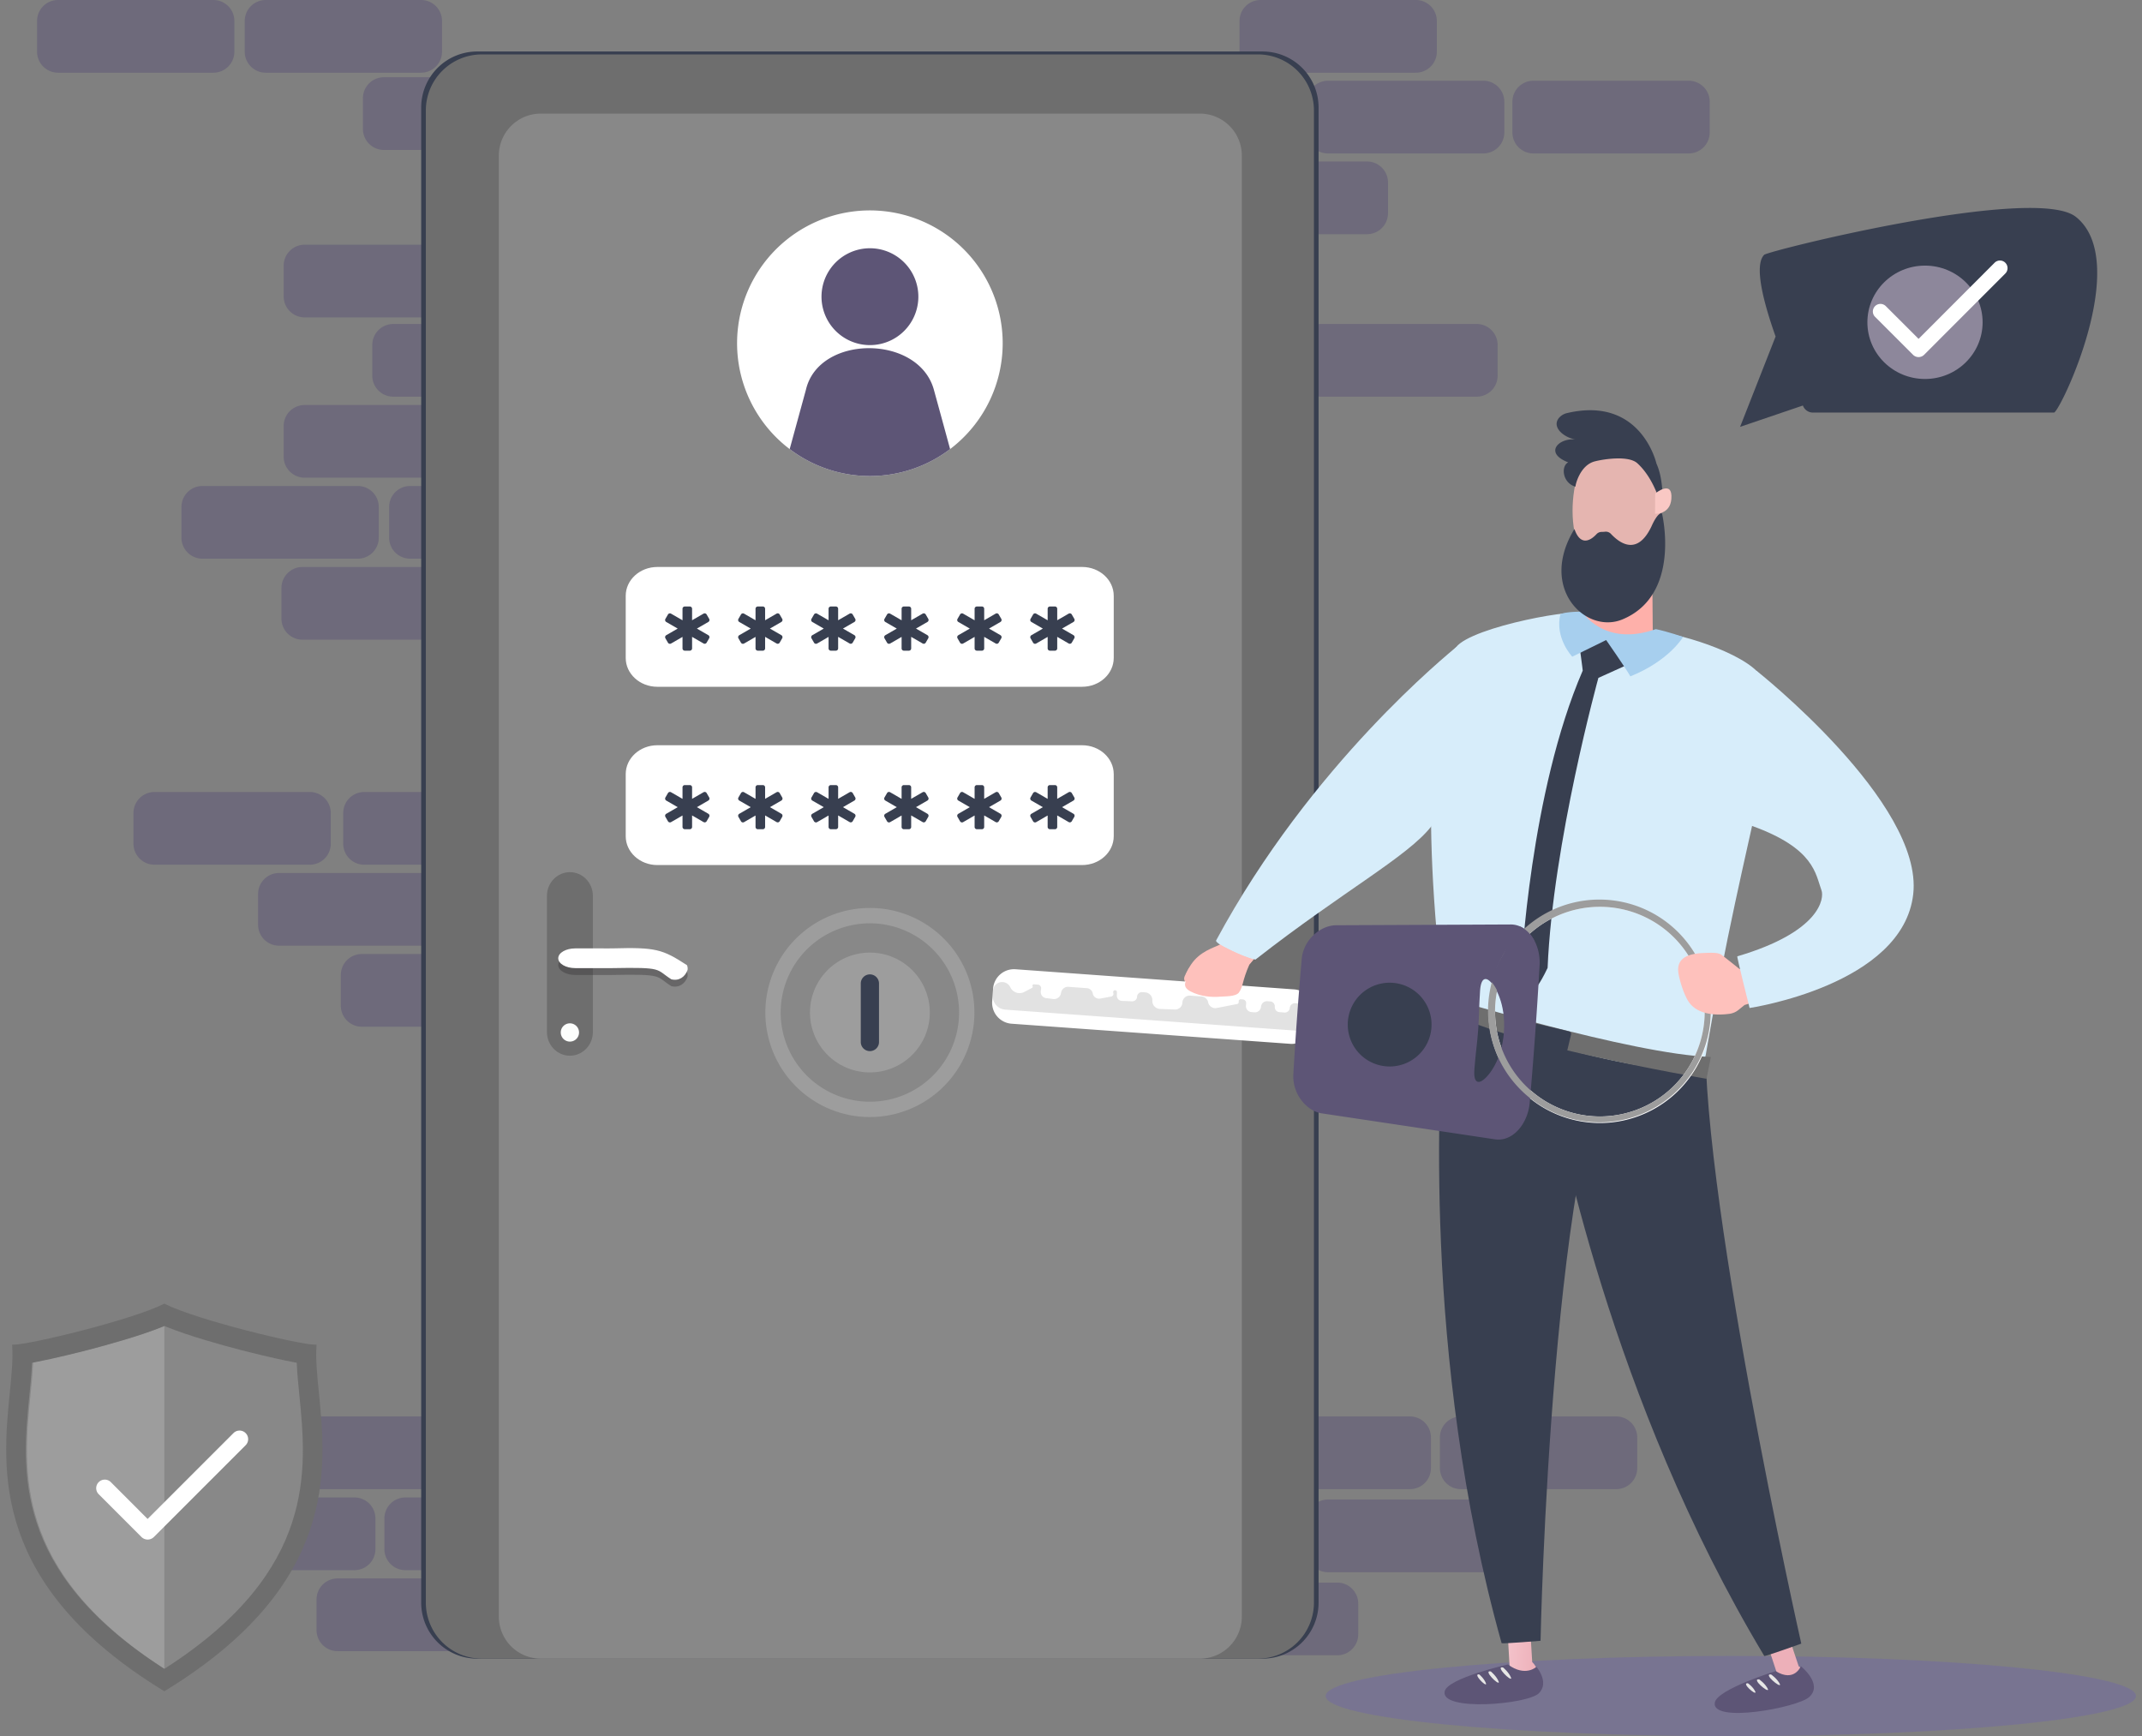 <svg width="306" height="248" fill="none" xmlns="http://www.w3.org/2000/svg"><rect width="100%" height="100%" fill="#808080" stroke="none"/><path opacity=".5" d="M211.901 11.534h-22.184a3 3 0 00-3 3v4.384a3 3 0 003 3h22.184a3 3 0 003-3v-4.384a3 3 0 00-3-3zM195.286 23.07h-22.184a3 3 0 00-3 3v4.383a3 3 0 003 3h22.184a3 3 0 003-3V26.07a3 3 0 00-3-3zM202.262 0h-22.184a3 3 0 00-3 3v4.384a3 3 0 003 3h22.184a3 3 0 003-3V3a3 3 0 00-3-3zm9.639 214.203h-22.184a3 3 0 00-3 3v4.384a3 3 0 003 3h22.184a3 3 0 003-3v-4.384a3 3 0 00-3-3zm-10.483-11.867h-22.185a3 3 0 00-3 3v4.384a3 3 0 003 3h22.185a3 3 0 003-3v-4.384a3 3 0 00-3-3zm29.47 0h-22.184a3 3 0 00-3 3v4.384a3 3 0 003 3h22.184a3 3 0 003-3v-4.384a3 3 0 00-3-3zm-39.855 23.734h-22.184a3 3 0 00-3 3v4.384a3 3 0 003 3h22.184a3 3 0 003-3v-4.384a3 3 0 00-3-3zm50.21-214.536h-22.184a3 3 0 00-3 3v4.384a3 3 0 003 3h22.184a3 3 0 003-3v-4.384a3 3 0 00-3-3zm-30.298 34.747h-22.184a3 3 0 00-3 3v4.384a3 3 0 003 3h22.184a3 3 0 003-3v-4.384a3 3 0 00-3-3zM73.876 136.277H51.69a3 3 0 00-3 3v4.384a3 3 0 003 3h22.185a3 3 0 003-3v-4.384a3 3 0 00-3-3zM65.71 57.853H43.526a3 3 0 00-3 3v4.384a3 3 0 003 3H65.71a3 3 0 003-3v-4.383a3 3 0 00-3-3zm12.66-11.572H56.185a3 3 0 00-3 3v4.384a3 3 0 003 3H78.37a3 3 0 003-3v-4.384a3 3 0 00-3-3zm2.405 23.141H58.591a3 3 0 00-3 3v4.384a3 3 0 003 3h22.184a3 3 0 003-3v-4.384a3 3 0 00-3-3zm-29.666 0H28.925a3 3 0 00-3 3v4.384a3 3 0 003 3h22.184a3 3 0 003-3v-4.384a3 3 0 00-3-3zm14.286 11.571H43.211a3 3 0 00-3 3v4.384a3 3 0 003 3h22.184a3 3 0 003-3v-4.384a3 3 0 00-3-3zm.315-46.039H43.526a3 3 0 00-3 3v4.384a3 3 0 003 3H65.71a3 3 0 003-3v-4.384a3 3 0 00-3-3zM60.147 0H37.963a3 3 0 00-3 3v4.384a3 3 0 003 3h22.184a3 3 0 003-3V3a3 3 0 00-3-3zM30.48 0H8.296a3 3 0 00-3 3v4.384a3 3 0 003 3H30.48a3 3 0 003-3V3a3 3 0 00-3-3zm46.552 11.035H54.848a3 3 0 00-3 3v4.384a3 3 0 003 3h22.184a3 3 0 003-3v-4.384a3 3 0 00-3-3zM74.22 113.136H52.034a3 3 0 00-3 3v4.384a3 3 0 003 3H74.22a3 3 0 003-3v-4.384a3 3 0 00-3-3zm-29.966 0H22.069a3 3 0 00-3 3v4.384a3 3 0 003 3h22.185a3 3 0 003-3v-4.384a3 3 0 00-3-3zm17.8 11.57H39.87a3 3 0 00-3 3v4.384a3 3 0 003 3h22.184a3 3 0 003-3v-4.384a3 3 0 00-3-3zm.74 77.63H40.609a3 3 0 00-3 3v4.384a3 3 0 003 3h22.184a3 3 0 003-3v-4.384a3 3 0 00-3-3zm-29.372 0H11.238a3 3 0 00-3 3v4.384a3 3 0 003 3h22.184a3 3 0 003-3v-4.384a3 3 0 00-3-3zm17.208 11.571H28.446a3 3 0 00-3 3v4.384a3 3 0 003 3H50.63a3 3 0 003-3v-4.384a3 3 0 00-3-3zm29.47 0H57.916a3 3 0 00-3 3v4.384a3 3 0 003 3H80.1a3 3 0 003-3v-4.384a3 3 0 00-3-3zm-9.692 11.571H48.224a3 3 0 00-3 3v4.383a3 3 0 003 3h22.184a3 3 0 003-3v-4.383a3 3 0 00-3-3z" fill="#5D5576"/><path d="M180.368 7.355H68.171a8 8 0 00-8 8v213.578a8 8 0 008 8h112.197a8 8 0 008-8V15.356a8 8 0 00-8-8z" fill="#383F50"/><path d="M179.705 7.774H68.835a8 8 0 00-8 8v213.157a8 8 0 008 8h110.87a8 8 0 008-8V15.774a8 8 0 00-8-8z" fill="#6E6E6E"/><path d="M171.403 16.227h-94.14a6 6 0 00-6 6v208.706a6 6 0 006 6h94.14a6 6 0 006-6V22.227a6 6 0 00-6-6z" fill="#888"/><path d="M81.415 124.585c1.813 0 3.282 1.517 3.282 3.389v19.443c0 1.872-1.47 3.389-3.282 3.389-1.813 0-3.281-1.517-3.281-3.389v-19.443c0-1.872 1.47-3.389 3.28-3.389z" fill="#6E6E6E"/><path opacity=".38" d="M98.225 139.531c-.365 1.005-1.227 1.615-2.322 1.337-2.297-1.456-1.021-1.738-8.47-1.597h-5.249c-1.346 0-2.435-.631-2.435-1.409 0-.777 1.09-1.41 2.436-1.41h3.673c.523 0 1.08.015 1.652 0 6.127-.165 7.097.095 10.632 2.401.088.215.117.449.083.678z" fill="#333132"/><path d="M98.225 138.553c-.365 1.004-1.227 1.615-2.322 1.337-2.297-1.456-1.021-1.737-8.47-1.597h-5.249c-1.346 0-2.435-.632-2.435-1.409s1.09-1.41 2.436-1.41h3.673c.523 0 1.08.015 1.652 0 6.127-.165 7.097.093 10.632 2.401.088.214.117.448.083.678z" fill="#fff"/><path d="M80.11 147.474a1.305 1.305 0 101.306-1.294 1.307 1.307 0 00-.92.376 1.296 1.296 0 00-.386.918z" fill="#FCFEFC"/><path d="M143.241 49.03a18.97 18.97 0 01-22.674 18.607 18.972 18.972 0 1122.674-18.607z" fill="#fff"/><path d="M131.187 42.692a6.918 6.918 0 10-13.822-.624 6.918 6.918 0 0013.822.624z" fill="#5D5576"/><path d="M135.729 64.151c-.768-2.826-1.541-5.653-2.319-8.48-2.187-7.916-16.432-7.916-18.277 0l-2.321 8.48a18.97 18.97 0 0022.917 0z" fill="#5D5576"/><path d="M154.583 80.99H93.909c-2.497 0-4.521 1.846-4.521 4.125v8.865c0 2.278 2.024 4.125 4.521 4.125h60.674c2.497 0 4.522-1.847 4.522-4.125v-8.865c0-2.279-2.025-4.126-4.522-4.126z" fill="#fff"/><path d="M101.19 90.733l-1.634-.944 1.634-.944a.327.327 0 00.119-.445l-.359-.623a.335.335 0 00-.199-.152.323.323 0 00-.247.033l-1.635.944V86.96a.326.326 0 00-.324-.324h-.719a.325.325 0 00-.324.324v1.645l-1.634-.944a.326.326 0 00-.446.119l-.36.623a.325.325 0 00.118.445l1.634.944-1.634.944a.325.325 0 00-.118.445l.36.623a.325.325 0 00.446.119l1.634-.944v1.645a.325.325 0 00.324.324h.72a.326.326 0 00.323-.324v-1.65l1.635.943a.326.326 0 00.446-.119l.359-.623a.325.325 0 00-.119-.442zm10.433 0l-1.635-.944 1.635-.944a.327.327 0 00.16-.325.341.341 0 00-.041-.12l-.36-.623a.32.32 0 00-.198-.152.324.324 0 00-.248.033l-1.634.944V86.96a.326.326 0 00-.324-.324h-.721a.324.324 0 00-.324.324v1.645l-1.634-.944a.324.324 0 00-.446.119l-.36.623a.32.32 0 00.023.362.34.34 0 00.096.083l1.635.944-1.635.944a.326.326 0 00-.119.446l.36.622a.32.32 0 00.198.152.327.327 0 00.248-.033l1.634-.944v1.645a.327.327 0 00.324.324h.721a.326.326 0 00.324-.324v-1.65l1.634.943a.33.33 0 00.248.033.32.32 0 00.198-.152l.36-.623a.325.325 0 00-.119-.442zm10.434 0l-1.635-.944 1.635-.944a.326.326 0 00.117-.445l-.36-.623a.32.32 0 00-.198-.152.323.323 0 00-.247.033l-1.635.944V86.96a.326.326 0 00-.324-.324h-.719a.327.327 0 00-.324.324v1.645l-1.635-.944a.326.326 0 00-.445.119l-.36.623a.32.32 0 00.023.362.327.327 0 00.096.083l1.634.944-1.634.944a.327.327 0 00-.119.445l.36.623a.32.32 0 00.198.152.325.325 0 00.247-.033l1.635-.944v1.645a.326.326 0 00.324.324h.719a.326.326 0 00.324-.324v-1.65l1.635.943a.326.326 0 00.445-.119l.36-.623a.324.324 0 00-.117-.442zm10.432 0l-1.635-.944 1.635-.944a.323.323 0 00.152-.198.32.32 0 00-.033-.247l-.36-.623a.32.32 0 00-.198-.152.325.325 0 00-.248.033l-1.634.944V86.96a.327.327 0 00-.324-.324h-.72a.324.324 0 00-.323.324v1.645l-1.635-.944a.323.323 0 00-.446.119l-.361.623a.33.33 0 00-.033.247.33.33 0 00.152.198l1.635.944-1.635.944a.33.33 0 00-.152.198.33.33 0 00.033.247l.361.623a.321.321 0 00.198.153.323.323 0 00.248-.034l1.635-.944v1.645a.324.324 0 00.323.324h.72a.324.324 0 00.324-.324v-1.65l1.634.943a.324.324 0 00.446-.119l.36-.623a.325.325 0 00-.119-.442zm10.432 0l-1.634-.944 1.634-.944a.315.315 0 00.152-.198.324.324 0 00-.033-.248l-.361-.622a.323.323 0 00-.446-.119l-1.634.944V86.96a.327.327 0 00-.324-.324h-.721a.327.327 0 00-.324.324v1.645l-1.634-.944a.324.324 0 00-.446.119l-.36.623a.32.32 0 00.023.362.327.327 0 00.096.083l1.635.944-1.635.944a.327.327 0 00-.16.325c.006.042.02.083.041.12l.36.623a.32.32 0 00.198.152.327.327 0 00.248-.033l1.634-.944v1.645a.327.327 0 00.324.324h.721a.327.327 0 00.324-.324v-1.65l1.634.943a.323.323 0 00.446-.119l.361-.623a.325.325 0 00-.119-.442zm10.432 0l-1.635-.944 1.635-.944a.327.327 0 00.16-.325.341.341 0 00-.041-.12l-.36-.623a.32.32 0 00-.198-.152.324.324 0 00-.248.033l-1.634.944V86.96a.326.326 0 00-.324-.324h-.719a.327.327 0 00-.324.324v1.645l-1.635-.944a.326.326 0 00-.446.119l-.359.623a.32.32 0 00.023.362.327.327 0 00.096.083l1.634.944-1.634.944a.327.327 0 00-.119.445l.359.623a.334.334 0 00.199.152.325.325 0 00.247-.033l1.635-.944v1.645a.326.326 0 00.324.324h.719a.326.326 0 00.324-.324v-1.65l1.634.943a.324.324 0 00.446-.119l.36-.623a.33.33 0 00.032-.246.33.33 0 00-.151-.197z" fill="#383F50"/><path d="M154.583 106.455H93.909c-2.497 0-4.521 1.847-4.521 4.126v8.865c0 2.278 2.024 4.125 4.521 4.125h60.674c2.497 0 4.522-1.847 4.522-4.125v-8.865c0-2.279-2.025-4.126-4.522-4.126z" fill="#fff"/><path d="M101.191 116.244l-1.635-.945 1.635-.943a.324.324 0 00.16-.326.342.342 0 00-.041-.12l-.36-.623a.322.322 0 00-.325-.16.34.34 0 00-.121.041l-1.634.944v-1.642a.322.322 0 00-.324-.323h-.72a.322.322 0 00-.323.323v1.645l-1.635-.944a.32.32 0 00-.362.023.327.327 0 00-.084.096l-.36.623a.328.328 0 00.023.361.336.336 0 00.095.085l1.635.943-1.635.945a.32.32 0 00-.16.326c.007.042.02.083.043.12l.36.624a.327.327 0 00.445.119l1.635-.945v1.637a.326.326 0 00.324.324h.719a.326.326 0 00.324-.324v-1.645l1.634.946a.34.34 0 00.248.033.314.314 0 00.114-.057.318.318 0 00.084-.095l.36-.624a.325.325 0 00-.119-.442zm10.433 0l-1.635-.945 1.635-.943a.332.332 0 00.16-.326.325.325 0 00-.042-.12l-.359-.623a.328.328 0 00-.446-.119l-1.635.944v-1.642a.323.323 0 00-.323-.323h-.721a.323.323 0 00-.324.323v1.645l-1.635-.944a.319.319 0 00-.362.023.318.318 0 00-.083.096l-.36.623a.319.319 0 00.023.362.336.336 0 00.096.084l1.634.943-1.634.945a.322.322 0 00-.153.198.325.325 0 00.034.248l.36.624a.318.318 0 00.325.16.306.306 0 00.12-.041l1.635-.945v1.637a.323.323 0 00.324.324h.721a.323.323 0 00.323-.324v-1.645l1.635.946a.34.34 0 00.248.033.332.332 0 00.198-.152l.359-.624a.326.326 0 00-.118-.442zm10.433 0l-1.634-.945 1.634-.943a.326.326 0 00.118-.446l-.36-.623a.322.322 0 00-.325-.16.34.34 0 00-.121.041l-1.634.944v-1.642a.324.324 0 00-.324-.323h-.72a.323.323 0 00-.323.323v1.645l-1.635-.944a.34.34 0 00-.248-.033.328.328 0 00-.198.152l-.359.623a.325.325 0 00.118.446l1.635.943-1.635.945a.322.322 0 00-.16.326c.006.042.02.083.042.12l.359.624a.328.328 0 00.446.119l1.635-.945v1.637a.323.323 0 00.323.324h.72a.328.328 0 00.324-.324v-1.645l1.634.946a.34.34 0 00.248.033.314.314 0 00.114-.057.318.318 0 00.084-.095l.36-.624a.324.324 0 00-.118-.442zm10.431 0l-1.634-.945 1.634-.943a.324.324 0 00.16-.326.306.306 0 00-.041-.12l-.359-.623a.324.324 0 00-.326-.16.342.342 0 00-.12.041l-1.635.944v-1.642a.323.323 0 00-.324-.323h-.719a.323.323 0 00-.324.323v1.645l-1.634-.944a.322.322 0 00-.121-.041.319.319 0 00-.325.16l-.361.623a.324.324 0 00.119.446l1.634.943-1.634.945a.323.323 0 00-.119.446l.361.624a.318.318 0 00.198.153.319.319 0 00.248-.034l1.634-.945v1.637a.323.323 0 00.324.324h.719a.323.323 0 00.324-.324v-1.645l1.635.946a.319.319 0 00.362-.024.332.332 0 00.084-.095l.359-.624a.326.326 0 00-.119-.442zm10.433 0l-1.635-.945 1.635-.943a.324.324 0 00.16-.326.342.342 0 00-.041-.12l-.361-.623a.336.336 0 00-.198-.153.325.325 0 00-.248.034l-1.635.944v-1.642a.325.325 0 00-.324-.323h-.72a.323.323 0 00-.324.323v1.645l-1.635-.944a.319.319 0 00-.362.023.336.336 0 00-.084.096l-.359.623a.319.319 0 00.023.362.336.336 0 00.096.084l1.634.943-1.634.945a.31.31 0 00-.096.084.314.314 0 00-.065.242c.006.042.02.083.042.12l.359.624a.324.324 0 00.326.16.306.306 0 00.12-.041l1.635-.945v1.637a.323.323 0 00.324.324h.72a.323.323 0 00.324-.324v-1.645l1.635.946a.323.323 0 00.248.033.328.328 0 00.198-.152l.361-.624a.325.325 0 00-.119-.442zm10.432 0l-1.635-.945 1.635-.943a.332.332 0 00.16-.326.325.325 0 00-.042-.12l-.359-.623a.328.328 0 00-.446-.119l-1.635.944v-1.642a.323.323 0 00-.323-.323h-.72a.324.324 0 00-.324.323v1.645l-1.634-.944a.34.34 0 00-.248-.033.328.328 0 00-.198.152l-.36.623a.319.319 0 00.024.362.332.332 0 00.095.084l1.635.943-1.635.945a.322.322 0 00-.16.326c.005.042.02.083.041.12l.36.624a.322.322 0 00.325.16.305.305 0 00.121-.041l1.634-.945v1.637a.328.328 0 00.324.324h.72a.323.323 0 00.323-.324v-1.645l1.635.946a.34.34 0 00.248.033.332.332 0 00.198-.152l.359-.624a.326.326 0 00-.118-.442zm143.199-85.265c-5.828-4.634-43.956 4.842-44.53 5.422-1.473 1.504-.103 6.779 1.635 11.668l-5.072 12.904 8.971-3.045a1.524 1.524 0 001.431 1.007h34.438c.819 0 11.182-21.549 3.127-27.957z" fill="#383F50"/><path d="M274.997 37.942c-4.547 0-8.229 3.63-8.227 8.1.001 4.472 3.686 8.096 8.233 8.094 4.547-.001 8.229-3.628 8.228-8.1-.002-4.47-3.688-8.095-8.234-8.094z" fill="#8D879B"/><path d="M286.473 37.533a1.079 1.079 0 00-1.532 0l-10.859 10.873-4.682-4.678a1.093 1.093 0 00-.767-.317 1.086 1.086 0 00-1.001 1.499c.055.131.135.25.236.351l5.435 5.431a1.118 1.118 0 001.558 0l11.618-11.626a1.087 1.087 0 00-.006-1.533z" fill="#fff"/><path opacity=".2" d="M247.263 248c31.968 0 57.883-2.565 57.883-5.729 0-3.163-25.915-5.728-57.883-5.728-31.967 0-57.882 2.565-57.882 5.728 0 3.164 25.915 5.729 57.882 5.729z" fill="#5C49D8"/><path d="M124.269 159.567a14.934 14.934 0 1114.934-14.934 14.953 14.953 0 01-14.934 14.934zm0-27.674a12.742 12.742 0 1012.742 12.74 12.753 12.753 0 00-12.742-12.74z" fill="#9D9D9D"/><path d="M130.321 150.684a8.555 8.555 0 000-12.1 8.557 8.557 0 100 12.1z" fill="#9D9D9D"/><path d="M125.572 148.811v-8.357a1.302 1.302 0 00-2.603 0v8.357a1.302 1.302 0 102.603 0z" fill="#383F50"/><path d="M42.527 194.991l-.02-.446-.438-.083c-2.916-.551-6.538-1.475-7.587-1.744-2.64-.688-7.556-2.038-10.788-3.371l-.218-.087-.213.087c-3.232 1.338-8.15 2.675-10.792 3.371-1.04.269-4.67 1.188-7.59 1.747l-.433.08-.025.446c-.067 1.317-.208 2.739-.357 4.243-1.056 10.624-2.502 25.175 19.104 39.119l.306.195.306-.195c21.607-13.943 20.161-28.493 19.105-39.119-.15-1.503-.291-2.931-.36-4.243z" fill="#888"/><path d="M23.476 189.416c-3.232 1.324-8.092 2.657-10.714 3.339-1.04.269-4.669 1.189-7.588 1.747l-.436.081-.024.445c-.066 1.319-.208 2.739-.356 4.244C3.3 209.895 1.855 224.446 23.46 238.39l.015.009v-48.983z" fill="#9D9D9D"/><path d="M45.556 198.941c-.255-2.548-.473-4.755-.347-6.636l.013-.226h-.227c-2.305 0-16.893-3.532-21.425-5.812l-.093-.044-.1.044c-4.525 2.28-19.112 5.812-21.42 5.812h-.229l.017.226c.124 1.876-.094 4.088-.347 6.636-1.09 10.95-2.73 27.49 21.967 42.58l.112.07.111-.07c24.697-15.082 23.056-31.63 21.968-42.58zM23.78 238.196l-.297.194-.305-.194C1.71 224.342 3.146 209.884 4.196 199.327c.149-1.495.289-2.908.355-4.215l.024-.446.433-.08c2.9-.552 6.502-1.47 7.54-1.737 2.625-.683 7.51-2.023 10.722-3.348l.213-.087.215.087c3.211 1.325 8.096 2.665 10.72 3.348 1.04.267 4.64 1.188 7.54 1.734l.433.083.021.446c.067 1.309.208 2.722.357 4.217 1.043 10.556 2.48 25.013-18.99 38.867z" fill="#6E6E6E"/><path d="M35.087 204.71a1.226 1.226 0 00-1.731 0l-12.268 12.268-5.275-5.281a1.224 1.224 0 00-1.731 1.73l6.134 6.135a1.258 1.258 0 001.76 0l13.119-13.119a1.226 1.226 0 00-.008-1.733z" fill="#fff"/><path d="M176.494 142.363c.623-.881.419-1.582 1.449-3.982 5.99-7.055 27.226-36.109 27.735-40.932-2.126-2.461-9.899 6.917-9.899 6.917s-19.169 26.016-21.844 31.205c-.881.505-2.823.839-4.098 2.798-1.29 1.982-.263 1.376-.67 2.276-.088.192-.566.935.606 1.564 1.383.743 3.009.844 3.982.758.749-.072 2.304.007 2.739-.604z" fill="#FEC1BC"/><path d="M204.481 118.033c-3.388 4.347-12.642 9.28-25.051 18.979-.025.446-6.003-2.106-5.697-2.675 13.604-25.27 33.318-41.03 34.263-41.877.896-.8-2.715 24.557-3.515 25.573z" fill="#D7EDFA"/><path d="M218.33 228.252l.559 9.173s1.783 1.599-.039 3.136c-1.822 1.536-6.217 1.939-7.178 1.599-2.007-.714 3.986-4.038 3.986-4.038l-.642-11.347 3.314 1.477z" fill="url(#paint0_linear)"/><path d="M206.151 146.022c.042-.841.156-2.881.156-2.881 7.716-11.983 23.406-1.561 26.333 1.979-11.094 15.495-12.561 89.261-12.561 89.261s-5.324.446-5.562.347c-11.559-41.3-8.74-81.149-8.366-88.706z" fill="#383F50"/><path d="M215.407 237.763s-8.534 1.942-9.014 3.805c-.762 2.972 11.94 1.92 13.487.274 1.486-1.581-.394-3.745-.394-3.745s-1.538 1.519-4.079-.334z" fill="#5D5576"/><path d="M214.717 238.189s.867.685 1.168 1.527c.024.562-2.356-1.773-1.168-1.527zm-1.746.57s.857.683 1.151 1.522c.022.565-2.331-1.762-1.151-1.522zm-1.644.433s.733.594.976 1.337c.009.502-1.99-1.534-.976-1.337z" fill="#E7E7E6"/><path d="M254.047 229.318l2.913 8.715s2.137 1.085.771 3.04c-1.366 1.956-7.984 3.376-9 3.297-2.122-.17 5.29-4.824 5.29-4.824l-3.555-10.799 3.581.571z" fill="url(#paint1_linear)"/><path d="M221.032 153.03c-.178-.826-.826-5.109-.826-5.109 4.355-13.57 19.763-5.361 23.509-2.698-1.462 22.61 13.612 89.564 13.612 89.564s-5.026 1.806-5.284 1.77c-22.132-36.858-29.428-76.129-31.011-83.527z" fill="#383F50"/><path d="M253.668 238.713s-8.361 2.595-8.695 4.489c-.529 3.029 11.779.731 13.467-.77 2.08-1.847-1.176-4.417-1.176-4.417s-.921 2.35-3.596.698z" fill="#5D5576"/><path d="M253.013 239.191s.916.618 1.282 1.432c.068.556-2.487-1.583-1.282-1.432zm-1.7.704s.911.616 1.267 1.432c.064.56-2.46-1.578-1.267-1.432zm-1.601.558s.777.541 1.078 1.263c.044.504-2.109-1.378-1.078-1.263z" fill="#E7E7E6"/><path d="M236.029 80.466l.12 14.62s-7.43 4.647-10.699 4.208c-3.791-.51 3.165-19.527 3.165-19.527l7.414.7z" fill="#FEB0AA"/><path d="M207.996 92.463c2.28-3.003 18.269-5.824 18.036-4.687-.07.342-.271 2.164 2.766 3.771 4.244 2.246 7.347-1.386 7.347-1.386 4.59.406 14.4 3.648 15.776 7.018 3.179 7.794-2.304 18.575-8.392 54.386-.702 4.121-29.477-3.25-37.222-8.424-3.537-28.104-1.571-46.382 1.689-50.678z" fill="#D7EDFA"/><path d="M230.733 90.638c.282.57 2.768 3.863 2.768 3.863l-5.159 2.332s-6.503 23.551-7.256 41.427c-1.254 2.66-1.975 3.209-1.975 3.209l-1.774-3.209s1.235-25.079 8.767-42.464c.019.017-.496-3.803-.496-3.803l5.125-1.355z" fill="#383F50"/><path d="M240.444 90.978s-1.96 3.397-7.536 5.638c-.583-1.073-3.458-5.187-3.458-5.187l-4.841 2.377s-2.543-2.674-1.691-6.092c.982-.373 3.104-.346 3.104-.346s3.077 5.123 10.526 2.5c1.691.347 3.896 1.11 3.896 1.11z" fill="#A7CFEE"/><path opacity=".8" d="M232.723 63.536c.515.401 7.695 5.06 3.359 14.86-1.468 4.866-8.686 6.083-10.832-1.07-2.146-7.154 1.741-18.257 7.473-13.79z" fill="#FEC1BC"/><path d="M236.637 66.227s-2.161-9.69-12.738-7.226a2.158 2.158 0 00-1.189.692c-1.105 1.348.743 2.824 2.36 3.082-2.378-.248-4.568 1.916-1.04 3.27-1.075.558-.822 2.953 1.04 3.475-.04-.181.621-3.061 2.75-3.612 1.277-.33 4.83-.874 6.082.264 2.69 2.444 3.567 6.721 3.567 6.721s.365-4.069-.832-6.666z" fill="#383F50"/><path d="M236.458 70.492s2.536-2.063 2.308.783c-.185 2.258-2.337 2.113-2.337 2.113l.029-2.896z" fill="#F9C8C4"/><path d="M228.066 76.31a.997.997 0 01.716-.329c.192 0 .4-.013.526-.028a.99.99 0 01.829.315c1.396 1.486 3.824 3.037 5.776-1.049.914-2.08 1.502-1.94 1.502-1.94s2.874 11.678-5.646 15.204c-5.232 2.165-12.036-4.458-6.847-12.912.812 2.364 2.176 1.78 3.144.739z" fill="#383F50"/><path d="M244.409 150.983l-.624 3.12s-32.975-5.627-37.547-10.336c-.149-.132-.061-1.428-.061-1.428s26.973 8.284 38.232 8.644z" fill="#6E6E6E"/><path d="M217.729 149.065l5.705 1.356a.364.364 0 00.438-.27l.565-2.376a.365.365 0 00-.27-.438l-5.705-1.356a.365.365 0 00-.438.27l-.565 2.375a.366.366 0 00.27.439z" fill="#383F50"/><path d="M240.084 155.479a15.91 15.91 0 00-3.02-24.416 15.909 15.909 0 00-17.677.44 15.916 15.916 0 00-1.801 24.536 15.918 15.918 0 0022.498-.56zm-.681-.647a14.977 14.977 0 01-25.82-9.951 14.979 14.979 0 018.898-14.061 14.982 14.982 0 0116.396 2.84 14.974 14.974 0 01.526 21.172zm-97.534-13.601l-.13 1.795a3.001 3.001 0 002.777 3.209l39.799 2.873a2.999 2.999 0 003.208-2.776l.13-1.795a3 3 0 00-2.776-3.208l-39.8-2.874a3 3 0 00-3.208 2.776z" fill="#fff"/><path opacity=".3" d="M156.107 141.907c.093.5.575.831 1.075.737l1.568-.292a.38.38 0 00.305-.444l-.027-.14a.271.271 0 11.538-.039l-.019.465a.75.75 0 00.721.781l1.463.058a.68.68 0 00.707-.654.682.682 0 01.73-.652l.431.031a1.1 1.1 0 011.021 1.141l-.001.038a1.14 1.14 0 001.093 1.184l2.129.085a1.034 1.034 0 001.075-.993 1.035 1.035 0 011.109-.991l1.626.118c.466.034.851.375.94.833.109.561.651.926 1.211.818l2.929-.569a.287.287 0 00.227-.336.286.286 0 01.302-.341l.291.021a.51.51 0 01.471.55l-.028.341a.85.85 0 00.778.916l.435.035a.867.867 0 00.934-.794.866.866 0 01.926-.794l.392.029a.71.71 0 01.656.765.71.71 0 00.649.764l.713.059c.4.032.751-.265.783-.665a.727.727 0 01.777-.665l.985.071a1.722 1.722 0 011.593 1.842l-.016.227a1.95 1.95 0 01-2.085 1.804l-41.893-3.027a1.95 1.95 0 01-1.805-2.086l.047-.653a1.296 1.296 0 012.442-.504l.054.104c.369.71 1.244.986 1.954.617l1.122-.584a.182.182 0 00.078-.245.182.182 0 01.175-.265l.578.042c.289.021.502.28.465.568l-.048.384a.873.873 0 00.756.977l1.013.128a1.002 1.002 0 001.121-.868 1.003 1.003 0 011.067-.873l2.627.19a.92.92 0 01.84.751z" fill="#9D9D9D"/><path d="M215.79 132.057l-24.915.113c-2.214.014-4.721 2.058-4.923 4.926a551.01 551.01 0 00-1.189 16.376c-.148 2.834 1.932 5.299 4.161 5.583l24.639 3.694c2.55.385 4.701-2.229 4.964-5.211a642.132 642.132 0 001.416-19.615c.179-2.989-1.573-5.881-4.153-5.866zm-1.878 9.51c.891 1.816 1.147 3.909 1.007 5.859-.139 1.95-.697 3.984-1.839 5.647-.388.567-1.486 1.971-2.248 1.538-.684-.388-.457-1.892-.4-2.605.132-1.635.356-3.255.474-4.877.117-1.623.128-3.269.233-4.893.045-.706.039-2.243.77-2.527.82-.306 1.695 1.213 2.003 1.852v.006z" fill="#5D5576"/><path d="M210.334 152.25l.023-.247c.062-.764.148-1.537.225-2.285.091-.85.186-1.73.247-2.59.061-.861.097-1.745.128-2.599.028-.752.056-1.531.105-2.295 0-.073.009-.148.014-.243 0-.136.015-.286.025-.446.058-.795.205-1.739.838-1.98.964-.365 1.869 1.228 2.214 1.932 1.04 2.133 1.134 4.409 1.024 5.944-.11 1.535-.526 3.776-1.868 5.736-.346.505-1.547 2.111-2.47 1.588-.594-.335-.594-1.282-.543-2.07.017-.159.038-.309.038-.445zm3.519-10.606c-.467-.951-1.217-1.982-1.795-1.762-.513.195-.594 1.314-.623 1.687-.009.157-.019.306-.025.445 0 .089-.009.173-.013.247a81.217 81.217 0 00-.106 2.287c-.032.856-.065 1.743-.128 2.609a73.007 73.007 0 01-.249 2.602c-.08.743-.164 1.517-.225 2.277 0 .075-.013.16-.022.251-.012.134-.027.282-.037.446-.027.367-.109 1.486.374 1.754.537.298 1.428-.61 2.029-1.485 1.301-1.9 1.703-4.078 1.81-5.571.107-1.494.029-3.721-.984-5.787h-.006z" fill="#5D5576"/><path d="M241.674 135.505a15.913 15.913 0 10-26.241 18.007 15.913 15.913 0 0026.241-18.007zm-.773.531a14.976 14.976 0 11-24.696 16.948 14.976 14.976 0 0124.696-16.948z" fill="#9D9D9D"/><path d="M203.731 149.306a5.984 5.984 0 10-10.495-5.75 5.984 5.984 0 0010.495 5.75z" fill="#383F50"/><path d="M218.979 134.659a9.653 9.653 0 00-1.948 2.999 16.37 16.37 0 00-1.018 1.256 9.513 9.513 0 00-.93 1.486c-.184.388-.32.795-.519 1.177a1.96 1.96 0 00-.129.297h-.165l-.227-.02c-.043-.095-.086-.191-.134-.285-.195-.4-.608-1.141-1.091-1.565.198-.548.575-1.006.807-1.539.276-.632.59-1.246.941-1.84.352-.594.674-1.211.982-1.833l.025-.052a8.11 8.11 0 01.262-.332 8.92 8.92 0 01.68-.695c.376-.361.594-.855.605-1.376.892.38 1.611 1.137 2.107 2.092-.084.07-.166.15-.248.23z" fill="#5D5576"/><path d="M258.313 134.743l-9.79 3.697s-1.664-1.348-2.572-2.031c-.434-.327-1.174-.336-2.635-.273-2.035.086-3.765.653-3.566 2.674.092.927.789 3.33 1.557 4.387 1.427 1.967 4.406 1.814 5.796 1.618a2.596 2.596 0 001.267-.562l.856-.694 10.632-3.269-1.545-5.547z" fill="#FEC1BC"/><path d="M250.305 117.985c8.927 3.216 9.048 6.872 9.907 9.194.407 1.101-.095 5.917-12.026 9.431-.099.03 1.755 7.378 1.755 7.378s21.918-3.246 23.378-16.27c1.462-13.059-22.386-31.9-22.386-31.9s-1.237 21.95-.628 22.167z" fill="#D7EDFA"/><path d="M169.46 140.061c.419-.902-.636-.297.689-2.278 1.253-1.876 3.183-2.378 4.136-2.853.05.035 2.903 1.634 4.83 2.108-.234.278-.436.525-.639.757-1.056 2.399-.848 3.102-1.485 3.982-.446.617-2.044.536-2.815.603-1 .086-2.675-.015-4.091-.756-1.209-.629-.714-1.372-.625-1.563z" fill="#FEC1BC"/><defs><linearGradient id="paint0_linear" x1="211.508" y1="234.473" x2="219.817" y2="234.759" gradientUnits="userSpaceOnUse"><stop stop-color="#F9D2D9"/><stop offset="1" stop-color="#EDB0B9"/></linearGradient><linearGradient id="paint1_linear" x1="-63599.4" y1="27217" x2="-62963.1" y2="27247.8" gradientUnits="userSpaceOnUse"><stop stop-color="#F9D2D9"/><stop offset="1" stop-color="#EDB0B9"/></linearGradient></defs></svg>